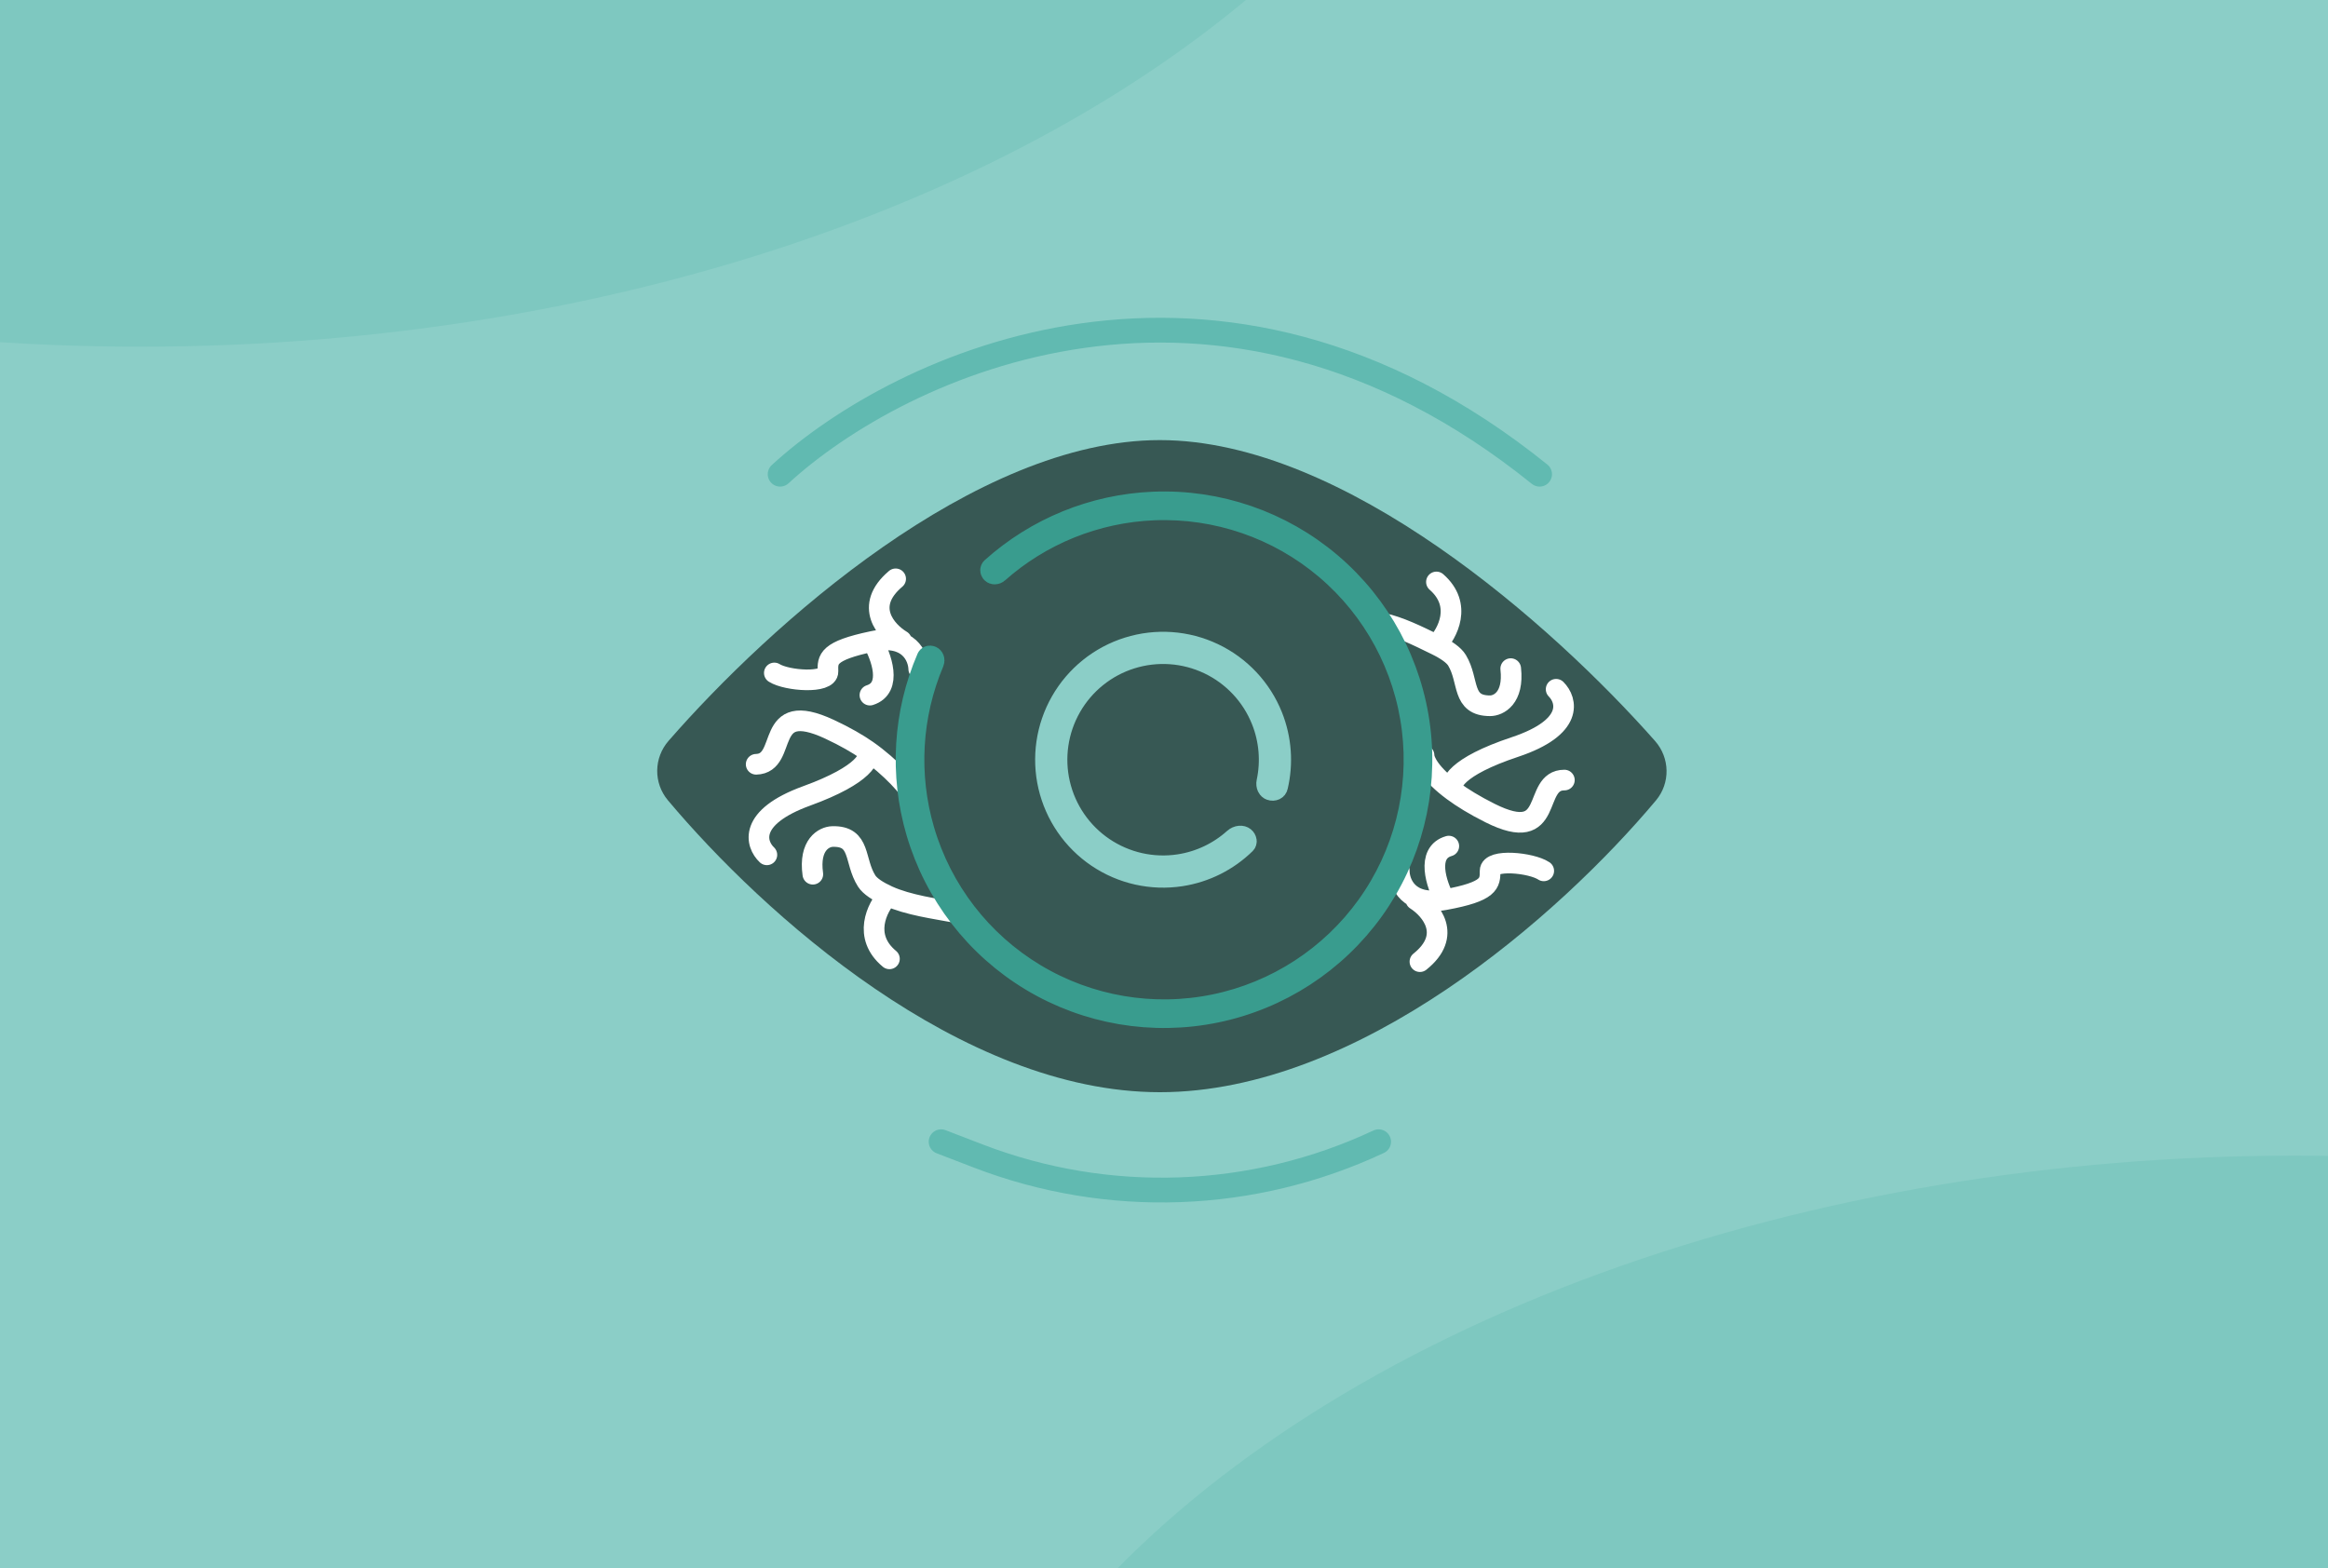 <svg width="282" height="190" viewBox="0 0 282 190" fill="none" xmlns="http://www.w3.org/2000/svg">
<rect x="0" y="0" width="282" height="190" fill="#333333" stroke="none"/>
<g clip-path="url(#clip0_2879_2663)">
<rect width="282" height="190" fill="#8BCEC7"/>
<path d="M80.909 96.954C79.144 94.851 79.185 91.815 80.989 89.745C93.196 75.742 118.123 53.316 140.499 53.316C162.88 53.316 188.093 75.752 200.473 89.754C202.296 91.817 202.356 94.863 200.587 96.973C188.962 110.84 164.647 132.315 140.499 132.315C116.382 132.315 92.377 110.617 80.909 96.954Z" fill="#375854"/>
<path d="M114 138.314L118.498 140.045C134.226 146.095 151.741 145.47 166.999 138.314V138.314" stroke="#61BAB1" stroke-width="3" stroke-linecap="round"/>
<path d="M94.5 57.448C108.833 44.281 147.299 25.848 186.498 57.448" stroke="#61BAB1" stroke-width="3" stroke-linecap="round"/>
<path d="M167.5 75.5C169.524 75.95 171.551 76.931 174 78.136M172.5 91.5C172.5 92.204 173.294 93.802 176 95.803M189.5 94.5C185.5 94.5 188.5 102.5 180.5 98.5C178.608 97.554 177.136 96.643 176 95.803M169.5 105.5C169.5 107 170.6 109.8 175 109M175 109C180.5 108 180.5 107 180.5 105.5C180.5 104 185.5 104.5 187 105.5M175 109C174 107.167 172.7 103.3 175.5 102.5M171.5 109C173.333 110.167 176 113.3 172 116.5M176 95.803C175.5 95.035 176.3 92.9 183.5 90.5C190.7 88.1 189.833 84.833 188.5 83.5M183 81C183.4 84.6 181.5 85.5 180.5 85.5C177 85.5 178 82.5 176.5 80C176.11 79.35 175.18 78.717 174 78.136M174 78.136C175.333 76.757 177.2 73.3 174 70.5" stroke="white" stroke-width="2.5" stroke-linecap="round"/>
<path d="M115.5 110.5C113.464 110.105 110.015 109.664 107.535 108.526M110.5 96.424C110.481 95.72 107.816 92.847 105.056 90.92M91.597 92.589C95.595 92.48 92.379 84.564 100.485 88.346C102.402 89.24 103.898 90.111 105.056 90.92M111.291 81.05C111.25 79.551 110.075 76.782 105.698 77.701M105.698 77.701C100.227 78.85 100.254 79.849 100.295 81.349C100.336 82.848 95.324 82.484 93.797 81.525M105.698 77.701C106.747 79.506 108.152 83.336 105.375 84.212M109.197 77.606C107.333 76.489 104.582 73.429 108.494 70.122M105.056 90.92C105.577 91.674 104.835 93.83 97.703 96.424C90.571 99.019 91.526 102.261 92.895 103.558M98.461 105.907C97.963 102.32 99.838 101.368 100.838 101.341C104.336 101.246 103.418 104.272 104.985 106.731C105.393 107.37 106.34 107.978 107.535 108.526M107.535 108.526C106.24 109.94 104.467 113.447 107.742 116.159" stroke="white" stroke-width="2.5" stroke-linecap="round"/>
<path d="M125.034 118.61C118.361 114.601 113.441 108.227 111.252 100.757C109.218 93.817 109.679 86.402 112.523 79.79C112.537 79.758 112.558 79.736 112.598 79.722C112.642 79.707 112.7 79.707 112.761 79.737C112.816 79.764 112.861 79.811 112.888 79.887C112.915 79.966 112.915 80.062 112.877 80.153C110.143 86.62 109.716 93.853 111.701 100.626C113.857 107.984 118.703 114.261 125.276 118.21C131.848 122.159 139.666 123.49 147.175 121.94C154.684 120.389 161.334 116.07 165.805 109.841C170.275 103.612 172.238 95.928 171.304 88.318C170.37 80.708 166.606 73.728 160.761 68.765C154.916 63.802 147.417 61.22 139.756 61.532C132.705 61.82 125.99 64.54 120.738 69.199C120.664 69.265 120.573 69.295 120.488 69.295C120.408 69.294 120.349 69.267 120.306 69.224C120.258 69.176 120.24 69.12 120.24 69.073C120.241 69.031 120.254 69.004 120.28 68.981C125.634 64.17 132.512 61.359 139.738 61.065C147.516 60.748 155.13 63.369 161.064 68.408C166.998 73.447 170.82 80.534 171.769 88.261C172.718 95.988 170.724 103.789 166.185 110.113C161.646 116.438 154.893 120.823 147.269 122.397C139.645 123.972 131.707 122.62 125.034 118.61Z" stroke="#399C8E" stroke-width="3"/>
<path d="M136.698 78.679C140.066 77.622 143.708 77.876 146.897 79.391C150.085 80.905 152.584 83.568 153.893 86.846C154.968 89.54 155.174 92.486 154.509 95.278C154.49 95.36 154.445 95.417 154.356 95.459C154.256 95.506 154.108 95.522 153.953 95.463C153.88 95.434 153.805 95.375 153.748 95.254C153.687 95.125 153.661 94.951 153.699 94.775C154.238 92.251 154.023 89.606 153.055 87.181C151.831 84.114 149.492 81.622 146.509 80.205C143.526 78.788 140.118 78.55 136.967 79.539C133.816 80.528 131.156 82.671 129.518 85.538C127.88 88.406 127.384 91.787 128.132 95.003C128.88 98.22 130.816 101.035 133.551 102.885C136.287 104.735 139.621 105.485 142.885 104.982C145.418 104.592 147.764 103.469 149.646 101.777C149.811 101.629 150.013 101.547 150.192 101.531C150.363 101.516 150.486 101.559 150.575 101.629C150.678 101.711 150.723 101.815 150.731 101.895C150.735 101.934 150.729 101.963 150.723 101.981C150.717 101.998 150.707 102.017 150.682 102.042C148.602 104.077 145.926 105.425 143.022 105.873C139.533 106.41 135.97 105.61 133.047 103.633C130.123 101.655 128.054 98.645 127.254 95.207C126.455 91.769 126.984 88.156 128.735 85.091C130.486 82.026 133.33 79.736 136.698 78.679Z" stroke="#8BCEC7" stroke-width="3"/>
<ellipse cx="278" cy="246" rx="168" ry="106" fill="#7EC8C0"/>
<ellipse cx="17" cy="-64" rx="168" ry="106" fill="#7EC8C0"/>
</g>
<defs>
<clipPath id="clip0_2879_2663">
<rect width="282" height="190" fill="white"/>
</clipPath>
</defs>
</svg>
